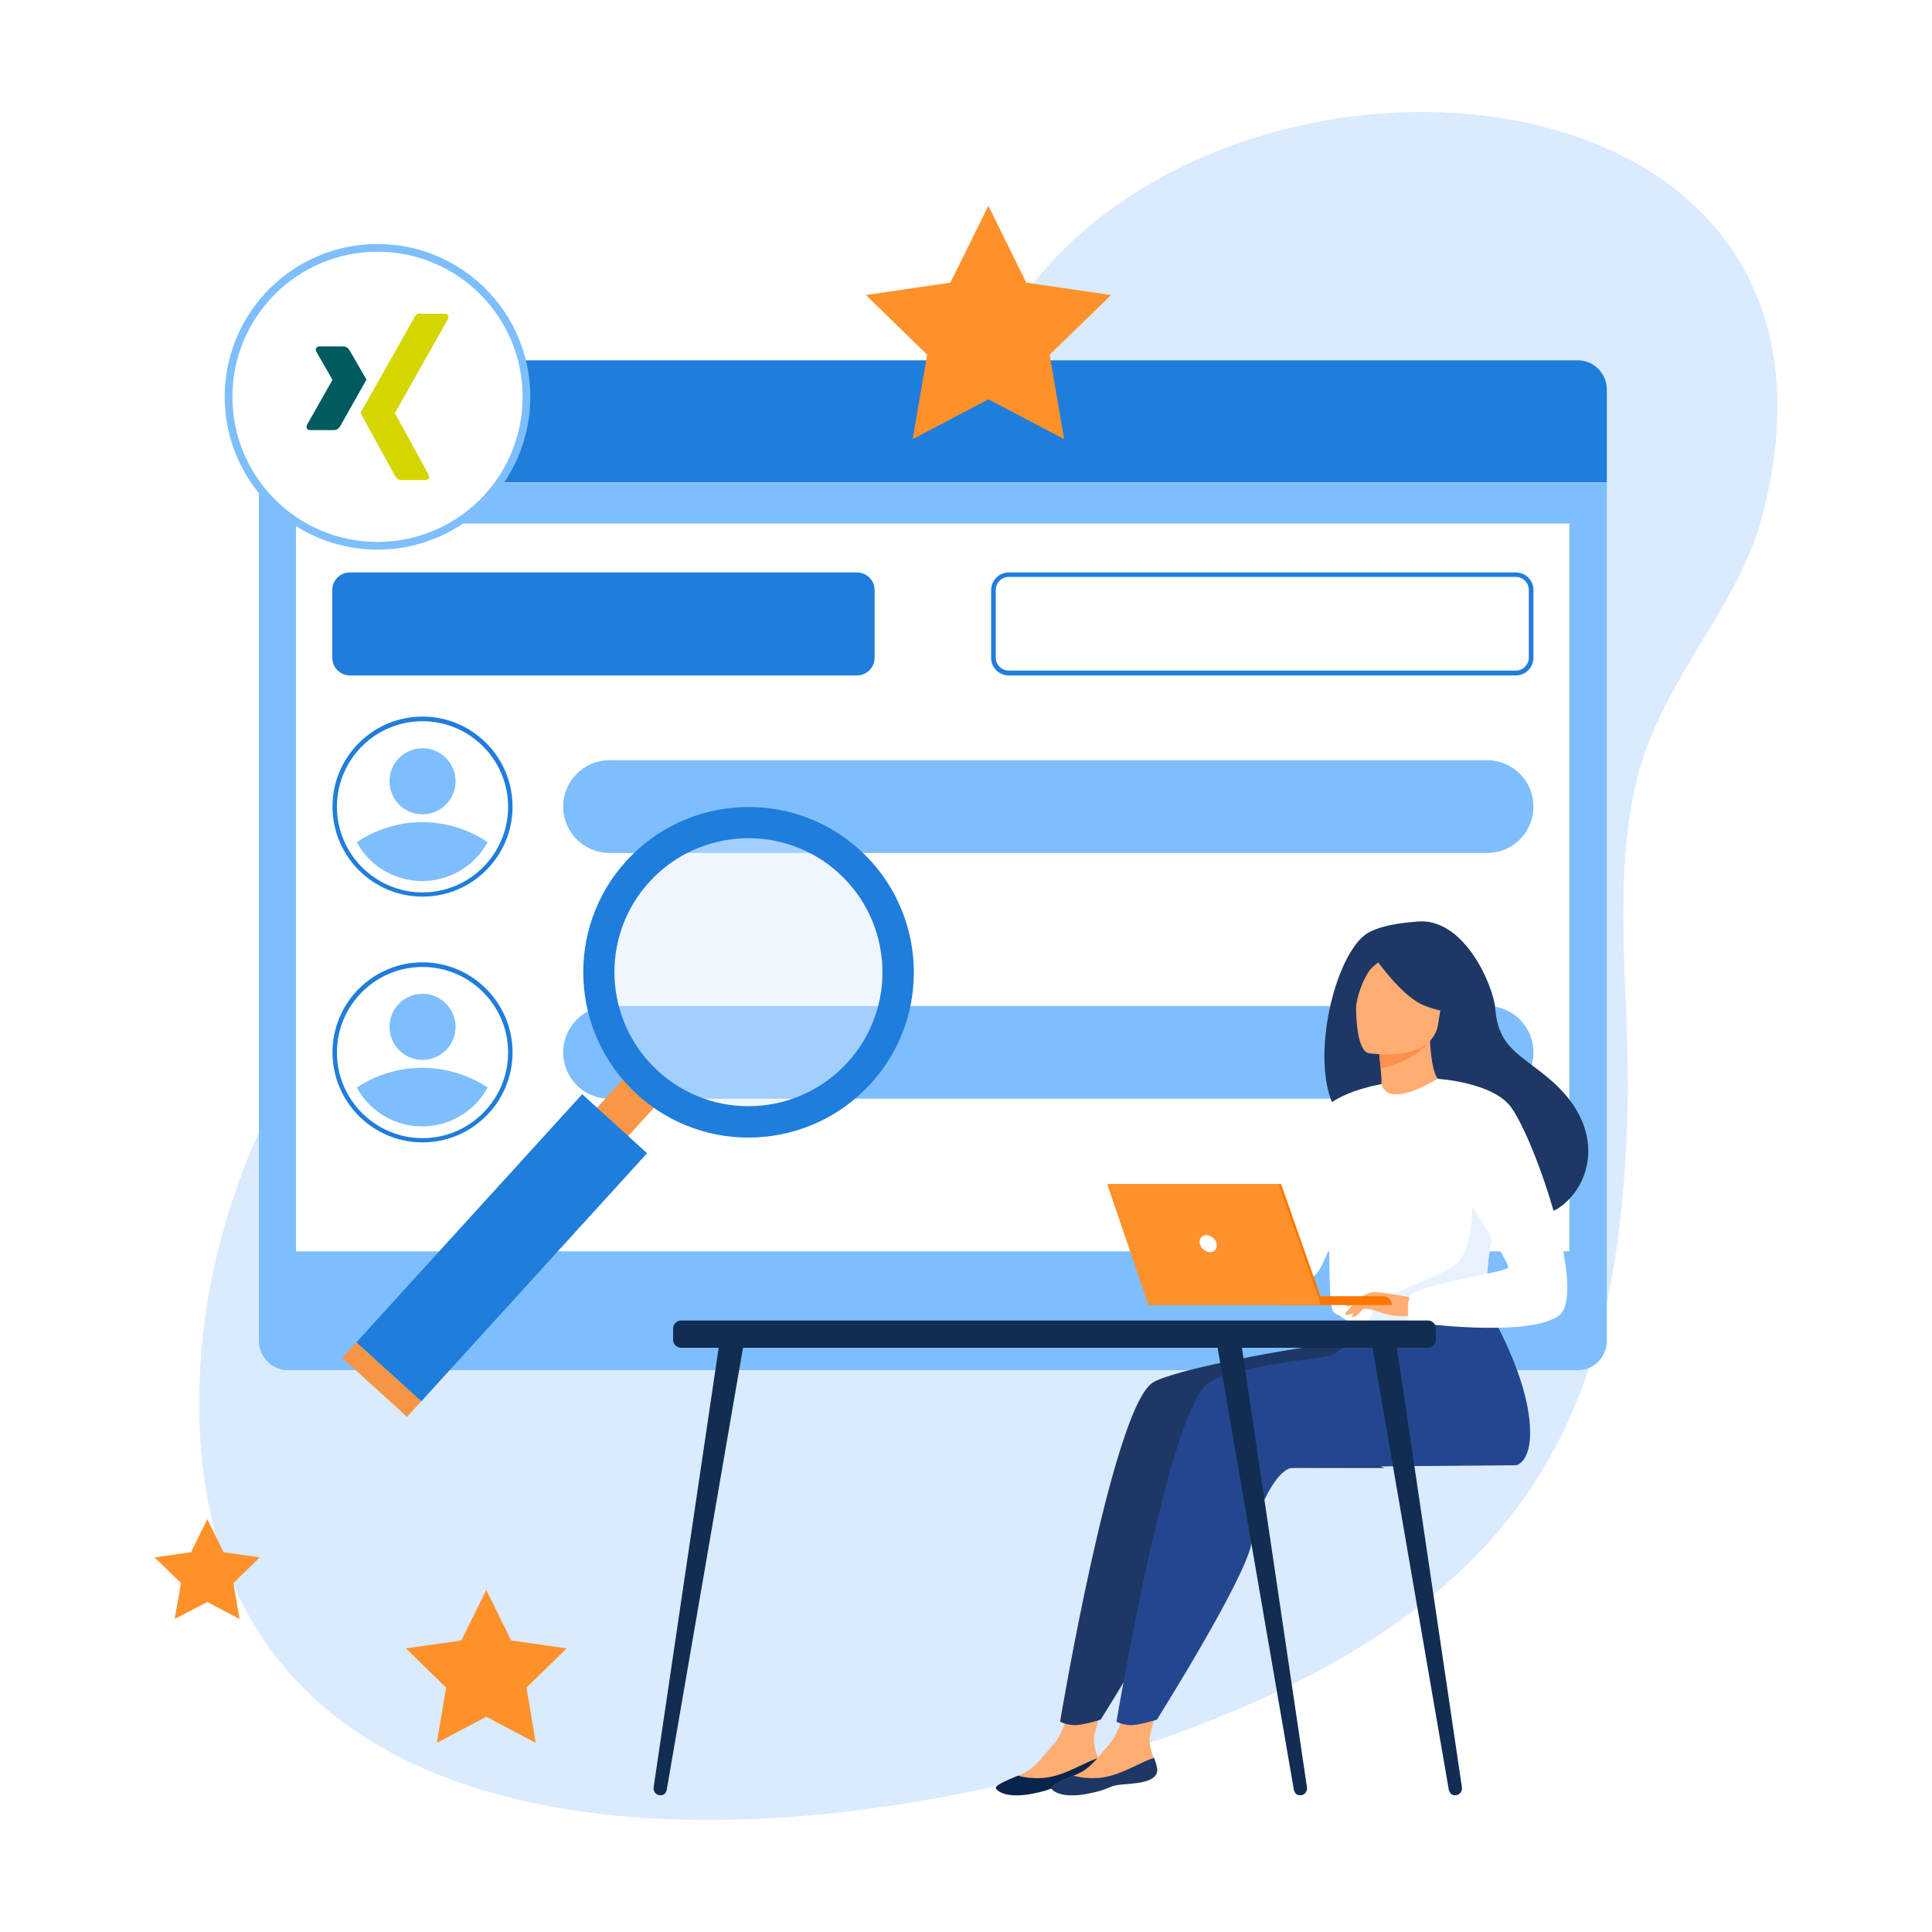 <?xml version="1.0" encoding="UTF-8"?> <svg xmlns="http://www.w3.org/2000/svg" version="1.1" viewBox="0 0 1000 1000"><defs><style> .cls-1 { fill: #7ebefd; } .cls-2 { fill: #ffad73; } .cls-3 { stroke: #7ebefd; stroke-miterlimit: 10; stroke-width: 4px; } .cls-3, .cls-4 { fill: #fff; } .cls-5 { fill: #d4d600; } .cls-6 { fill: #f79547; } .cls-7 { fill: #ff912b; } .cls-8 { isolation: isolate; opacity: .9; } .cls-8, .cls-9, .cls-10 { fill: #dbeaff; } .cls-11 { fill: #fc7600; } .cls-12 { fill: #07254c; } .cls-9 { opacity: .4; } .cls-13 { fill: #fa914f; } .cls-14 { fill: #1d3865; } .cls-15 { fill: #112d52; } .cls-16 { fill: #eee; } .cls-17 { fill: #23478f; } .cls-18 { fill: #005a5f; } .cls-19 { fill: #f99746; } .cls-20 { fill: #e8f2ff; } .cls-21 { fill: #1f7ddc; } </style></defs><g><g id="_Слой_1" data-name="Слой_1"><rect class="cls-4" width="1000" height="1000"></rect><g><g><g><g id="freepik--background-simple--inject-2"><path class="cls-10" d="M521.1,166.7c-74.8,125.7-124.9,145.2-236.9,231.6-91.6,70.4-172,184.3-180.2,304.7-21.8,316.7,392.4,258.3,572.5,164.9,126.8-65.7,162.4-156.6,165.9-294.4,1.4-53.6-7.6-109.1,3-162.3,11.3-57.2,53.5-93.6,66.8-144.5C976.6,20,620.9-.8,521.1,166.7Z"></path><path class="cls-8" d="M521.1,166.7c-74.8,125.7-124.9,145.2-236.9,231.6-91.6,70.4-172,184.3-180.2,304.7-21.8,316.7,392.4,258.3,572.5,164.9,126.8-65.7,162.4-156.6,165.9-294.4,1.4-53.6-7.6-109.1,3-162.3,11.3-57.2,53.5-93.6,66.8-144.5C976.6,20,620.9-.8,521.1,166.7Z"></path></g><g id="freepik--Window--inject-2"><path class="cls-21" d="M134,201.5c0-8.2,6.7-14.9,15-15h667.7c8.2,0,14.9,6.7,15,15v48.1H134v-48.1Z"></path><path class="cls-16" d="M255,230.7c-7,0-12.7-5.7-12.7-12.7s5.7-12.7,12.7-12.7,12.7,5.7,12.7,12.7-5.7,12.7-12.7,12.7h0ZM255,208.1c-5.5,0-10,4.5-10,10s4.5,10,10,10,10-4.5,10-10c-.1-5.6-4.6-10-10-10Z"></path><path class="cls-16" d="M214.8,230.7c-7,0-12.7-5.7-12.6-12.7,0-7,5.7-12.7,12.7-12.6,7,0,12.6,5.7,12.6,12.7s-5.7,12.6-12.7,12.6h0ZM214.8,208.1c-5.5,0-9.9,4.5-9.9,10s4.5,9.9,10,9.9,9.9-4.5,9.9-10-4.5-9.9-10-9.9Z"></path><path class="cls-16" d="M174.8,230.7c-7,0-12.7-5.7-12.6-12.7,0-7,5.7-12.7,12.7-12.6,7,0,12.6,5.7,12.6,12.7s-5.7,12.6-12.7,12.6h0ZM174.8,208.1c-5.5,0-10,4.5-10,10s4.5,10,10,10,10-4.5,10-10c-.1-5.6-4.6-10-10-10Z"></path><path class="cls-1" d="M816.7,709.2H149c-8.2,0-14.9-6.7-15-15V249.7h697.7v444.5c-.1,8.3-6.7,15-15,15Z"></path><rect class="cls-4" x="153.2" y="271" width="659.1" height="376.7"></rect><path class="cls-21" d="M181.1,296.3h262.5c5,0,9.1,4.1,9.1,9.1v35.1c0,5-4.1,9.1-9.1,9.1H181.1c-5,0-9.1-4.1-9.1-9.1v-35.2c0-5,4.1-9,9.1-9Z"></path><path class="cls-21" d="M784.6,298.6c3.6,0,6.7,3,6.7,6.7v35.1c0,3.6-3,6.7-6.7,6.7h-262.5c-3.6,0-6.7-3-6.7-6.7v-35.1c0-3.6,3-6.7,6.7-6.7h262.5M784.6,296.3h-262.5c-5,0-9,4.1-9.1,9.1v35.1c0,5,4.1,9.1,9.1,9.1h262.5c5,0,9.1-4.1,9.1-9.1v-35.2c0-5-4.1-9-9.1-9Z"></path><path class="cls-21" d="M218.7,373.3c24.4,0,44.3,19.9,44.3,44.3s-19.9,44.3-44.3,44.3-44.3-19.9-44.3-44.3c0-24.5,19.8-44.3,44.3-44.3M218.7,370.9c-25.7,0-46.6,20.9-46.6,46.6s20.9,46.6,46.6,46.6,46.6-20.9,46.6-46.6-20.9-46.6-46.6-46.6h0Z"></path><path class="cls-1" d="M252.4,435.9c-10.1,18.6-33.5,25.6-52.2,15.5-6.6-3.5-12-8.9-15.5-15.5,20.5-13.8,47.2-13.8,67.7,0Z"></path><circle class="cls-1" cx="218.7" cy="404.4" r="17.1"></circle><path class="cls-1" d="M769.7,441.5h-454.2c-13.3,0-24-10.7-24-24h0c0-13.3,10.7-24,24-24h454.2c13.3,0,24,10.7,24,23.9h0c0,13.4-10.7,24.1-24,24.1h0Z"></path><path class="cls-21" d="M218.7,500.5c24.4,0,44.3,19.9,44.3,44.3s-19.9,44.3-44.3,44.3-44.3-19.9-44.3-44.3h0c0-24.4,19.8-44.3,44.3-44.3M218.7,498.1c-25.7,0-46.6,20.9-46.6,46.6s20.9,46.6,46.6,46.6,46.6-20.9,46.6-46.6h0c0-25.6-20.9-46.6-46.6-46.6Z"></path><path class="cls-1" d="M252.4,562.9c-10.1,18.6-33.5,25.6-52.2,15.5-6.6-3.5-12-8.9-15.5-15.5,20.5-13.6,47.1-13.6,67.7,0Z"></path><circle class="cls-1" cx="218.7" cy="531.5" r="17.1"></circle><path class="cls-1" d="M315.5,520.7h454.2c13.3,0,24,10.7,24,24h0c0,13.3-10.7,24-24,24h-454.2c-13.3,0-24-10.7-24-24h0c0-13.3,10.7-24,24-24h0Z"></path></g></g><circle class="cls-3" cx="195.4" cy="205.4" r="77.1"></circle><g><path class="cls-18" d="M165.4,179.3c-.7,0-1.4.3-1.7.8-.3.5-.3,1.2,0,1.9l8.4,14.6s0,0,0,0l-13.2,23.3c-.3.7-.3,1.4,0,1.9.3.5.9.8,1.6.8h12.4c1.9,0,2.8-1.3,3.4-2.4,0,0,12.9-22.9,13.4-23.7,0,0-8.6-14.9-8.6-14.9-.6-1.1-1.6-2.3-3.5-2.3h-12.4Z"></path><path id="path19375" class="cls-5" d="M217.6,162.2c-1.9,0-2.7,1.2-3.3,2.4,0,0-26.8,47.5-27.7,49.1,0,0,17.7,32.4,17.7,32.4.6,1.1,1.6,2.4,3.5,2.4h12.4c.7,0,1.3-.3,1.7-.8.3-.5.3-1.2,0-1.9l-17.5-32s0,0,0,0l27.5-48.7c.3-.7.4-1.4,0-1.9-.3-.5-.9-.8-1.7-.8h-12.6Z"></path></g><rect class="cls-19" x="306" y="566.3" width="29.1" height="21.8" transform="translate(-321.9 425.3) rotate(-47.7)"></rect><g><circle class="cls-9" cx="387.5" cy="503.2" r="69.4"></circle><path class="cls-21" d="M445.1,440c-34.9-31.8-89-29.3-120.9,5.6-31.8,34.9-29.3,89,5.6,120.9,34.9,31.8,89,29.3,120.9-5.6,31.8-34.9,29.3-89-5.6-120.9ZM340.7,554.5c-28.3-25.8-30.4-69.7-4.6-98,25.8-28.3,69.7-30.4,98-4.6,28.3,25.8,30.4,69.7,4.6,98-25.8,28.3-69.7,30.4-98,4.6Z"></path></g><rect class="cls-21" x="172.7" y="623.7" width="173.7" height="45.4" transform="translate(-393.1 402.8) rotate(-47.7)"></rect><rect class="cls-6" x="191.9" y="691.9" width="10.9" height="45.4" transform="translate(-463.8 379.1) rotate(-47.7)"></rect></g><g><path class="cls-14" d="M716.4,759.8h-54.8s-13.3-7.1-23.7-25.3c-8-14,78.6,25.2,78.6,25.3Z"></path><g><path class="cls-2" d="M568.4,910c-1.3-3.3-2.8-7.9-1.9-12,1.6-6.9,6.3-23.1,6.3-23.1l-17.2,3.9s-4.8,17.9-9.9,23.6c-5.5,6-9.3,12.4-16.4,15.6-.7.3-1.5.7-2.3,1-6.3,2.7-12.2,5.2-11.4,6.7.9,1.7,6.1,5.2,18.8,2.7,12.7-2.4,9.8-4.3,19.2-4.9,9.3-.6,17.3-2,16.7-7.8-.2-2-.9-4-1.7-5.8Z"></path><path class="cls-12" d="M570.2,915.7c-.2-2-.9-4-1.6-5.8-5.8,1.7-13.9,6.9-22.3,9.2-10.2,2.9-19.3,0-19.3,0h-.1c-6.3,2.6-12.2,5.1-11.4,6.6.9,1.7,6.1,5.2,18.8,2.7,12.7-2.4,9.8-4.3,19.2-4.9s17.3-2.1,16.7-7.9Z"></path><path class="cls-14" d="M548.6,891s2.2,1.6,7,1.9c4.5.3,14.1-2.8,14.1-2.8,0,0,46.4-73.6,49-91.6,2.6-18.1,13.1-38,21.1-38.8,4.9-.5,116-1.3,116-1.3,0,0,7.2-1.5,7.1-17.1-.2-33.4-29.7-77.1-29.7-77.1l-34.7,30.1c-31.3,3.3-92.7,15-102.1,21.5-20.9,14.7-47.7,175.3-47.7,175.3Z"></path><path class="cls-2" d="M597.2,910c-1.3-3.3-2.8-7.9-1.9-12,1.6-6.9,6.3-23.1,6.3-23.1l-17.2,3.9s-4.8,17.9-9.9,23.6c-5.5,6-9.3,12.4-16.4,15.6-.7.3-1.5.7-2.3,1-6.3,2.7-12.2,5.2-11.4,6.7.9,1.7,6.1,5.2,18.8,2.7,12.7-2.4,9.8-4.3,19.2-4.9,9.3-.6,17.3-2,16.7-7.8-.2-2-1-4-1.7-5.8Z"></path><path class="cls-14" d="M598.9,915.7c-.2-2-.9-4-1.6-5.8-5.8,1.7-13.9,6.9-22.3,9.2-10.2,2.9-19.3,0-19.3,0h-.1c-6.3,2.6-12.2,5.1-11.4,6.6.9,1.7,6.1,5.2,18.8,2.7,12.7-2.4,9.8-4.3,19.2-4.9,9.3-.6,17.3-2.1,16.7-7.9Z"></path><path class="cls-17" d="M577.7,891s2.2,1.6,7,1.9c4.5.3,14.1-2.8,14.1-2.8,0,0,46.3-73.6,49-91.6,2.6-18.1,13.1-38,21.1-38.8,4.9-.5,116-1.3,116-1.3,0,0,7.2-1.5,7.1-17.1-.2-33.4-29.7-77.1-29.7-77.1l-62.4,24.8h0c-1.8,7.2-7.9,12.6-15.3,13.5-26.8,3.2-51,7.6-59.1,13.3-20.9,14.7-47.6,175.3-47.6,175.3Z"></path><path class="cls-14" d="M706.5,585.2c23.8,13.2,72.2,40.3,72.4,40.1,0,0,17.7,6.7,27.8,0,16.8-11.1,25.8-41.2-4.9-67-15.3-12.9-26.3-16-27.9-36.6-.9-11.1-16.1-48-41.5-44.6-2.1.3-15.2.9-23.7,5.4-21.8,11.5-37.9,97.5-2.2,102.7Z"></path><path class="cls-2" d="M715.1,559.5c-.4-7.5-1.4-15.4-1.4-15.4l24.9-6.3,1.5-.4c.9,19.7,4.4,22.9,7.7,23.4.1,0-6.7,11.7-14.4,14.2-8.2,2.7-19.6-2.4-19.5-2.5,1.4-.7,1.5-6.7,1.1-13Z"></path><path class="cls-13" d="M739.4,539.5c-4.4,5.4-10.6,10-24.7,13.6-.9-7.4-.9-9-.9-9l25.6-4.6Z"></path><path class="cls-2" d="M703.8,501.4c2.7-6.7,7.9-13.9,28.9-9.6,21,4.4,14.7,17.5,11.7,38.1-3,20.6-36,15.2-36,15.2-8.5-1.9-7.1-37.1-4.6-43.7Z"></path><path class="cls-14" d="M742.8,493.3c3.4,1.3,5.8,4.5,6.3,8.1,1.6,12.4,7.7,21.6,7.7,21.6,0,0-6.6,2.8-20-2.7-13.4-5.7-28.4-29.3-28.4-29.3,6.2-7.7,24.7-1.6,34.4,2.3Z"></path><path class="cls-14" d="M706.7,490.1c-9,8.1-4.7,31.9-4.7,31.9-.3-5,3.8-16,7.2-20.1,3.5-4.3,12.4-8.7,12.4-8.7,0,0-5.4-11.8-14.9-3.1Z"></path><path class="cls-4" d="M715.2,561s1,13.9,29-2.7c1-.6,13.5,15.7,24.1,35.9,11.7,22.2,8.5,27,5.2,40.7-.6,2.5-1.1,4.9-1.5,7-4,20.2-.6,24.2-5.4,37.4-1.4,3.8-37.5,7.1-58.1,5.8-6.6-.4-11.6-1.3-13.3-2.8-7.3-6.4-6.6,7.7-7.6-59.4-.5-32.7,27.6-61.8,27.6-61.8Z"></path><path class="cls-4" d="M704.8,596.7s-16.7,55.9-23.5,62.7c-6.7,6.8-21.4,4.2-21.4,4.2,0,0,20-73,23.3-85.3,3.3-12.4,32-17.2,32-17.2l-10.4,35.7Z"></path><path class="cls-20" d="M712.6,675.9c4.5-6.8,32.8-14.4,42-22.6,9.1-8.2,7.5-39.3,7.5-39.3l9.9,28c-4,20.2-.6,24.2-5.4,37.4-1.4,3.8-37.5,7.1-58.1,5.8.4-2.6,1.8-5.9,4.1-9.2Z"></path><path class="cls-2" d="M730.2,680.9s-5.9,1.6-15.4-1.5c-2.2-.8-6.9-2.4-8.6-1.9-2.6.7-10.9,4.8-9.9,2.4s9-8.8,12.3-10.6c3.2-1.8,23.5,2.7,23.5,2.7l-1.8,8.9Z"></path><path class="cls-4" d="M754.4,609.2c0,6.3,28.3,45,26.1,47.1-2,2.1-47.4,9.4-50.3,14-2.8,4.5-.8,13.9-.8,13.9,0,0,60.3,8.7,77.3-3.1,15.1-10.5-11.3-89.4-24.5-107.9-9.4-13.1-38.1-14.8-38.1-14.8,0,0,10.1,44.6,10.2,50.9Z"></path><path class="cls-2" d="M702.3,676.5l-2.8,5.2s.9.1,2.3-.5c1.4-.7,5.7-6.2,5.7-6.2l-5.2,1.5Z"></path><path class="cls-2" d="M703.5,674.5s-3.9,1.4-5.4,1.5c-1.5,0-2-.8-2-.8l12.4-6-5,5.3Z"></path></g></g><g><path class="cls-11" d="M663,670.9h52.8c2.5,0,4.6,2,4.6,4.6h-57.4v-4.6Z"></path><polygon class="cls-11" points="685 675.4 595.7 675.4 574.4 612.9 663.1 612.9 685 675.4"></polygon><polygon class="cls-7" points="661.8 612.9 683.7 675.4 594.4 675.4 573.1 612.9 661.8 612.9"></polygon><path class="cls-4" d="M624.3,639.3c2.4,0,4.9,1.9,5.4,4.4.5,2.4-.9,4.4-3.3,4.4s-4.9-1.9-5.4-4.4c-.5-2.4.9-4.4,3.3-4.4Z"></path></g><g><path class="cls-15" d="M743.2,693.5v-5.9c0-2.2-1.8-4.1-4.1-4.1h-386.6c-2.2,0-4.1,1.8-4.1,4.1v5.9c0,2.2,1.8,4.1,4.1,4.1h386.6c2.2,0,4.1-1.8,4.1-4.1Z"></path><path class="cls-15" d="M345,927l40.7-235.9-12.7-.4-34.7,234.5c-.3,1.9,1.1,3.8,3.1,4h.2c1.6.2,3-.8,3.2-2.2Z"></path><path class="cls-15" d="M750,927l-40.7-235.9,12.7-.4,34.7,234.5c.3,1.9-1.1,3.8-3.1,4h-.2c-1.5.2-2.9-.8-3.2-2.2Z"></path><path class="cls-15" d="M669.8,927l-40.7-235.9,12.7-.4,34.7,234.5c.3,1.9-1.1,3.8-3.1,4h-.2c-1.6.2-3-.8-3.2-2.2Z"></path></g><polygon class="cls-7" points="511.6 106.5 531.2 146.3 575.1 152.7 543.3 183.6 550.8 227.3 511.6 206.7 472.4 227.3 479.9 183.6 448.2 152.7 491.9 146.3 511.6 106.5"></polygon><polygon class="cls-7" points="264.6 849.1 293.3 853.2 272.5 873.5 277.3 902.1 251.7 888.6 226.1 902.1 230.9 873.5 210.1 853.2 238.8 849.1 251.7 823 264.6 849.1"></polygon><polygon class="cls-7" points="115.7 803.4 134.4 806.1 120.8 819.4 124 838 107.3 829.2 90.4 838 93.7 819.4 80 806.1 98.9 803.4 107.3 786.3 115.7 803.4"></polygon></g></g></g></svg> 